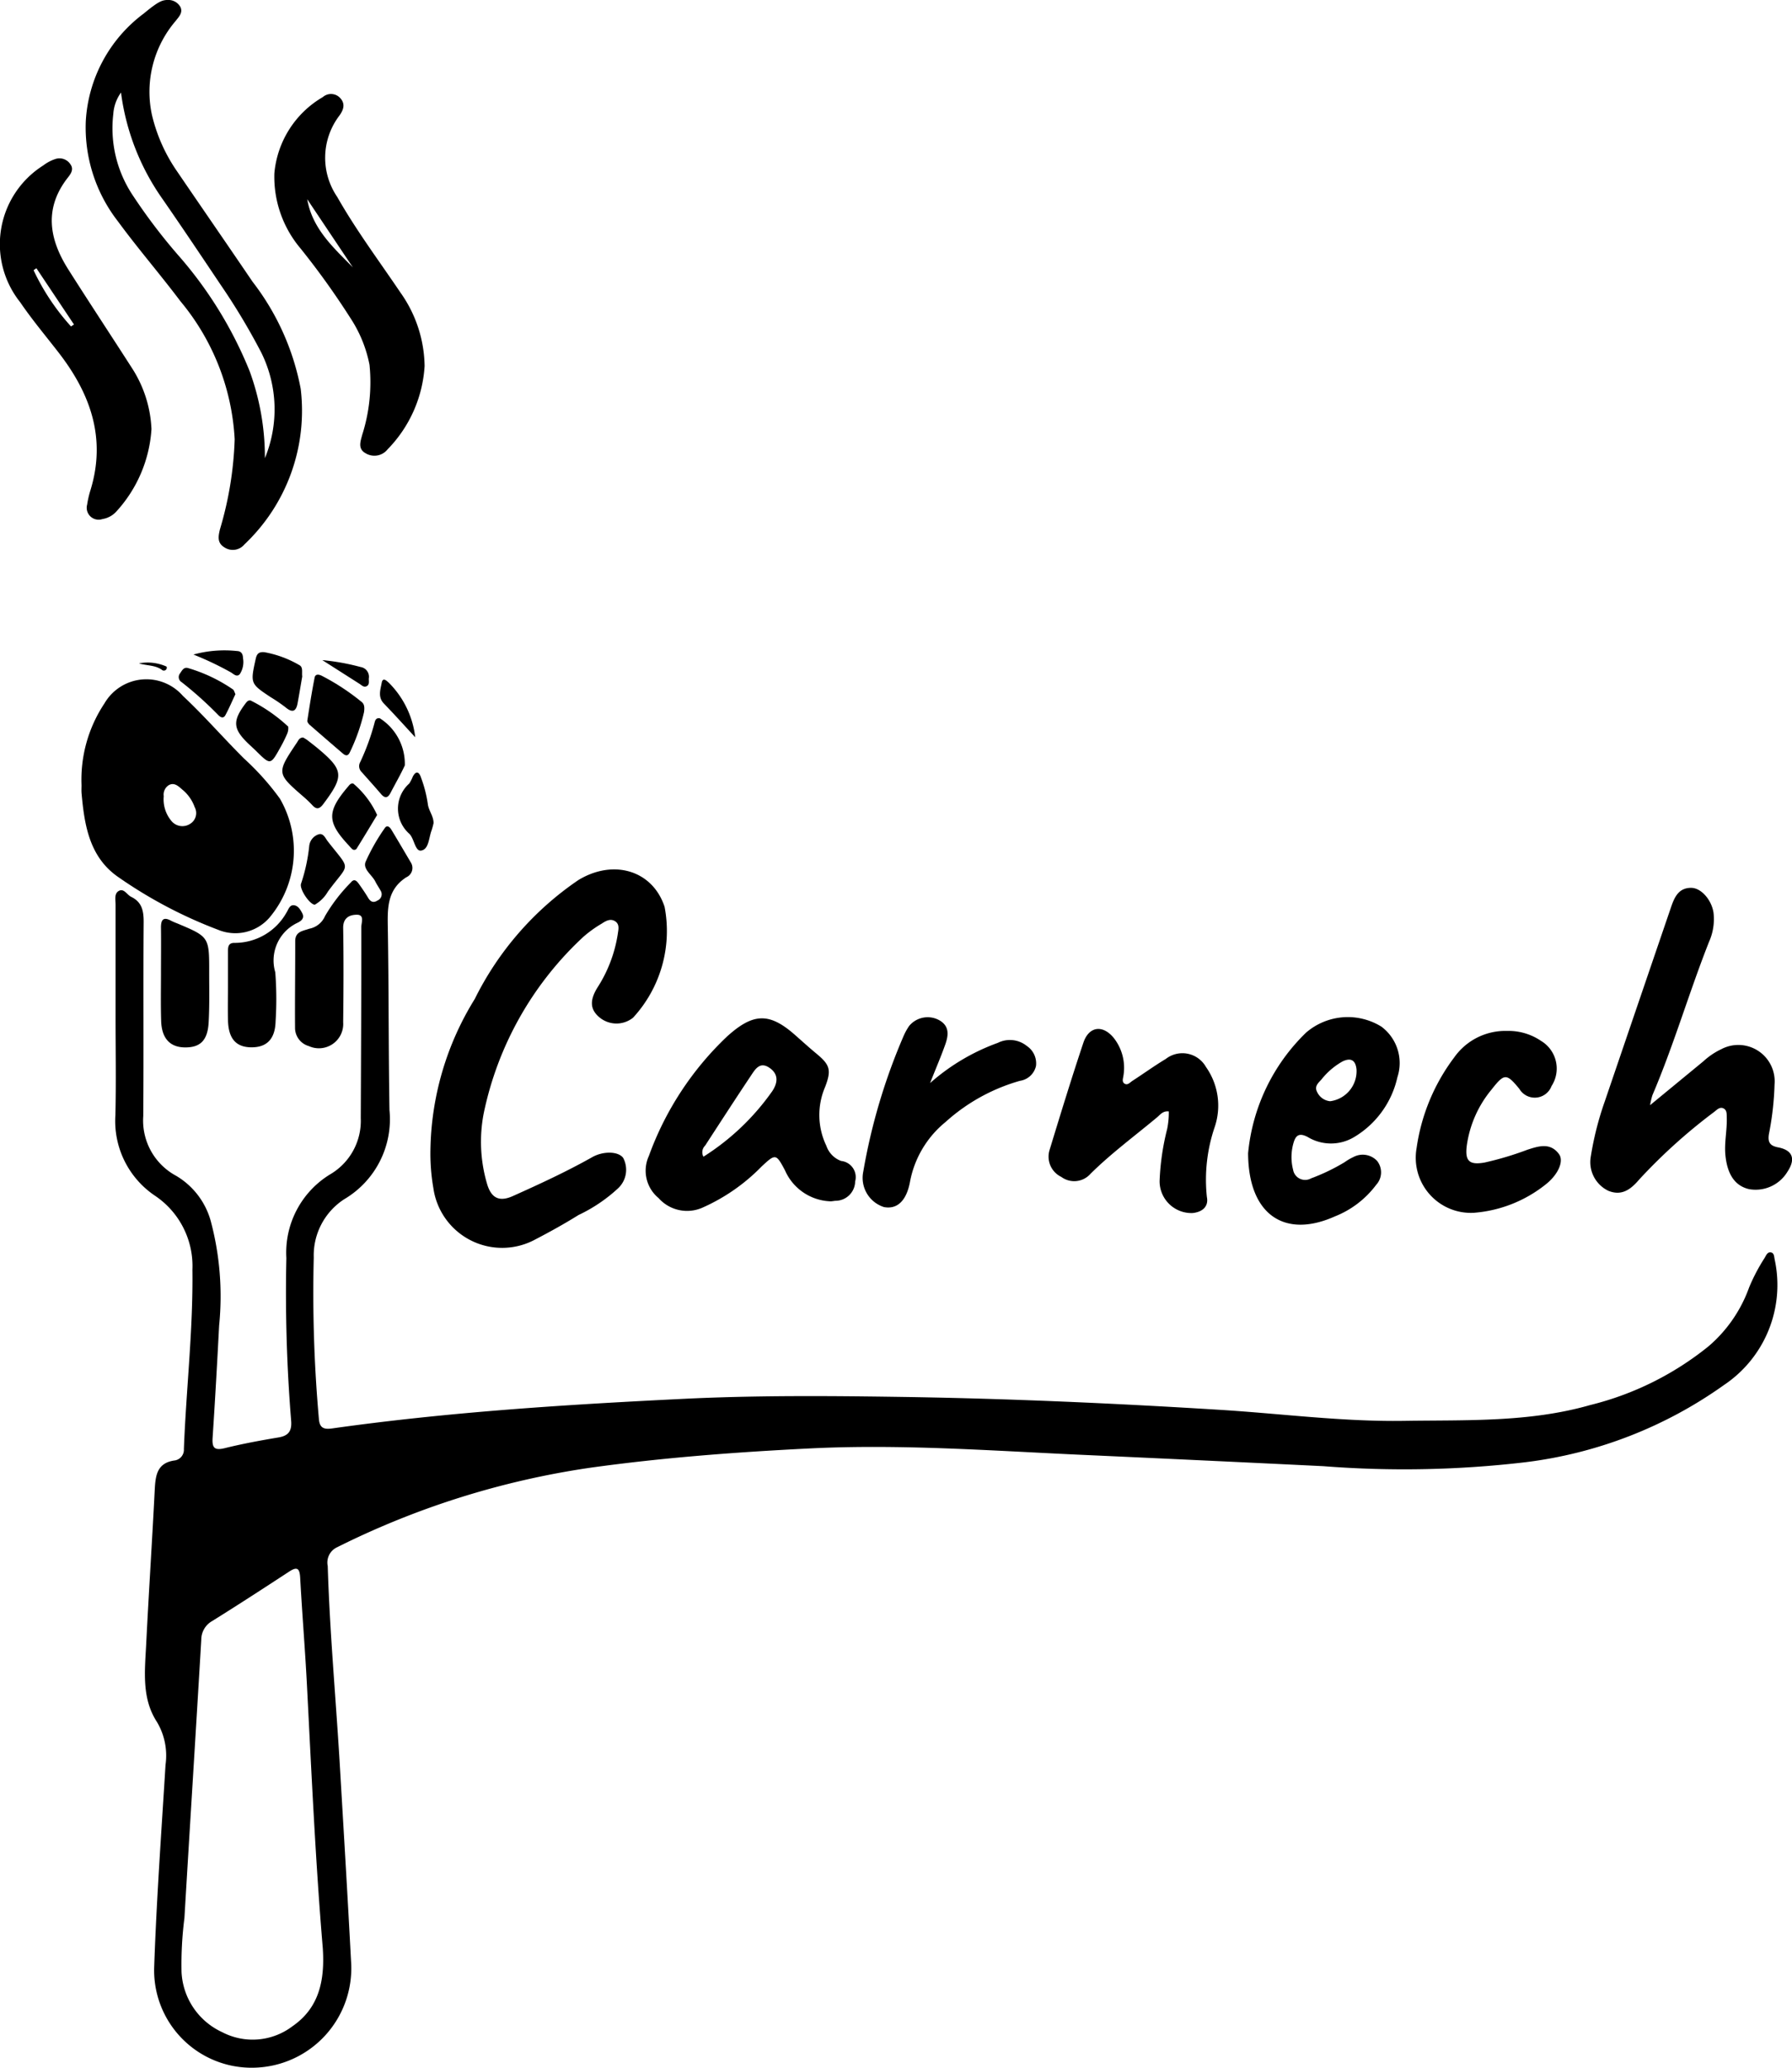 <svg xmlns="http://www.w3.org/2000/svg" width="91" height="105" viewBox="0 0 91 105"><g id="logo" transform="translate(-170 -19)"><g id="Objeto_inteligente_vectorial" data-name="Objeto inteligente vectorial" transform="translate(141.986 6.399)"><g id="xIwfUl"><g id="Grupo_2" data-name="Grupo 2"><path id="Trazado_28" data-name="Trazado 28" d="M33.883,64.181c0-1.881,0-3.761,0-5.642,0-.253-.084-.586.192-.71.245-.11.393.214.6.314.55.267.638.717.634,1.292-.024,3.28.006,6.561-.02,9.841a3.184,3.184,0,0,0,1.664,3.03,3.863,3.863,0,0,1,1.756,2.274,14.806,14.806,0,0,1,.433,5.328c-.1,1.9-.205,3.8-.331,5.695-.034.506.079.668.612.537.9-.223,1.823-.393,2.743-.547.52-.087.676-.351.632-.858a80.2,80.2,0,0,1-.242-8.25,4.655,4.655,0,0,1,2.225-4.251,3.149,3.149,0,0,0,1.553-2.853c.014-3.236.03-6.472.028-9.709,0-.216.176-.624-.228-.62-.35,0-.7.141-.693.671.026,1.6.018,3.193,0,4.789a1.235,1.235,0,0,1-1.744,1.21.962.962,0,0,1-.7-.93c-.011-1.465.012-2.93.009-4.4,0-.5.4-.514.706-.628a1.1,1.1,0,0,0,.809-.648,8.48,8.48,0,0,1,1.307-1.7c.175-.218.3-.082.409.068.165.231.326.464.471.708.125.211.273.269.48.135a.342.342,0,0,0,.153-.5c-.084-.153-.187-.3-.263-.452-.166-.345-.646-.632-.5-1.008a10.182,10.182,0,0,1,.965-1.7c.125-.2.265-.068.35.073.338.56.668,1.124,1,1.686a.518.518,0,0,1-.249.725c-1,.649-.952,1.621-.935,2.64.051,3.06.032,6.121.083,9.181a4.714,4.714,0,0,1-2.3,4.527,3.4,3.4,0,0,0-1.545,2.957,72.162,72.162,0,0,0,.26,8.189c.035.5.282.547.691.49,5.913-.833,11.864-1.208,17.822-1.5,3.643-.178,7.29-.154,10.934-.1,5.443.079,10.881.321,16.315.658,3.117.193,6.225.609,9.351.56,3.159-.049,6.348.083,9.435-.8a15.426,15.426,0,0,0,6.025-2.99,7.068,7.068,0,0,0,2.056-2.984,9.389,9.389,0,0,1,.788-1.5c.074-.128.147-.315.321-.281s.159.233.193.379a6.113,6.113,0,0,1-2.571,6.351,21.978,21.978,0,0,1-10.094,3.926,52.652,52.652,0,0,1-10.26.2q-6.272-.305-12.545-.589c-4.506-.21-9.011-.537-13.526-.312-3.726.185-7.445.464-11.145.979a42.38,42.38,0,0,0-12.862,4.038.856.856,0,0,0-.478.957c.1,3.3.4,6.587.6,9.88.2,3.4.407,6.806.585,10.211A5.048,5.048,0,0,1,40.9,117.6a4.947,4.947,0,0,1-5.054-5.171c.118-3.406.365-6.808.574-10.21a3.339,3.339,0,0,0-.44-2.182c-.784-1.206-.61-2.606-.542-3.957.13-2.6.3-5.192.432-7.789.039-.738.093-1.413,1.039-1.531a.551.551,0,0,0,.443-.579c.116-3.035.472-6.059.433-9.1A4.3,4.3,0,0,0,35.9,73.331a4.569,4.569,0,0,1-2.026-4.1C33.914,67.549,33.882,65.865,33.883,64.181Zm10.523,47.356c-.367-4.357-.573-8.875-.806-13.392-.094-1.81-.244-3.618-.343-5.428-.027-.5-.169-.569-.573-.3-1.292.845-2.586,1.686-3.893,2.5a1.088,1.088,0,0,0-.556.955c-.278,4.711-.576,9.42-.856,14.131a18.414,18.414,0,0,0-.146,2.747,3.549,3.549,0,0,0,2.061,3.044,3.345,3.345,0,0,0,3.573-.3C44.2,114.572,44.515,113.21,44.406,111.536Z"></path><path id="Trazado_29" data-name="Trazado 29" d="M32.154,52.467a6.99,6.99,0,0,1,1.165-4.148,2.462,2.462,0,0,1,3.985-.378c1.078,1.009,2.05,2.131,3.1,3.177a13.265,13.265,0,0,1,1.824,2.039,5.281,5.281,0,0,1-.525,6.035,2.292,2.292,0,0,1-2.623.62,23.16,23.16,0,0,1-5.056-2.67c-1.452-1-1.719-2.6-1.864-4.216C32.143,52.774,32.154,52.62,32.154,52.467Zm4.175.565a1.708,1.708,0,0,0,.391,1.259.72.72,0,0,0,.941.15.638.638,0,0,0,.239-.853,2.026,2.026,0,0,0-.627-.89c-.191-.165-.4-.38-.682-.23A.564.564,0,0,0,36.329,53.032Z"></path><path id="Trazado_30" data-name="Trazado 30" d="M49.871,71.03a14.961,14.961,0,0,1,2.252-7.7,15.752,15.752,0,0,1,5.263-6.04c1.791-1.085,3.77-.484,4.376,1.358a6.5,6.5,0,0,1-1.6,5.632,1.349,1.349,0,0,1-1.686,0c-.481-.389-.539-.847-.134-1.513a6.984,6.984,0,0,0,1.043-2.731c.03-.229.112-.5-.142-.658-.236-.144-.466-.012-.666.121a6.005,6.005,0,0,0-.949.684,16.89,16.89,0,0,0-5.054,8.973,7.576,7.576,0,0,0,.166,3.537c.211.746.619.958,1.319.644,1.366-.613,2.726-1.24,4.033-1.977.555-.313,1.319-.3,1.567.039a1.286,1.286,0,0,1-.268,1.554A7.949,7.949,0,0,1,57.393,74.3c-.718.448-1.462.859-2.213,1.25a3.528,3.528,0,0,1-5.16-2.624A10.251,10.251,0,0,1,49.871,71.03Z"></path><path id="Trazado_31" data-name="Trazado 31" d="M36.527,12.6a.7.7,0,0,1,.651.36c.134.29-.087.5-.24.7a5.535,5.535,0,0,0-1.208,4.778A8.422,8.422,0,0,0,37,21.294c1.276,1.873,2.565,3.737,3.838,5.612a12.738,12.738,0,0,1,2.446,5.439,9.34,9.34,0,0,1-2.856,7.9.767.767,0,0,1-1.011.156c-.384-.229-.319-.562-.233-.922a17.922,17.922,0,0,0,.747-4.571A11.933,11.933,0,0,0,37.178,27.9c-1.035-1.375-2.163-2.678-3.18-4.065a7.77,7.77,0,0,1-1.628-5.071,7.333,7.333,0,0,1,2.935-5.469C36.014,12.711,36.226,12.6,36.527,12.6Zm-2.367,4.7a2.089,2.089,0,0,0-.392,1.086,6.144,6.144,0,0,0,1.015,4.174,28.746,28.746,0,0,0,2.25,2.966,20.6,20.6,0,0,1,3.658,5.923,12.746,12.746,0,0,1,.775,4.418,6.5,6.5,0,0,0-.183-5.36,33.047,33.047,0,0,0-2.049-3.421c-.983-1.466-1.965-2.934-2.97-4.384A12.038,12.038,0,0,1,34.159,17.3Z"></path><path id="Trazado_32" data-name="Trazado 32" d="M111.806,68.723l2.708-2.229a3.625,3.625,0,0,1,.914-.617,1.846,1.846,0,0,1,2.7,1.787,15.061,15.061,0,0,1-.288,2.534c-.06.4.045.586.469.667.743.142.9.59.479,1.229a1.889,1.889,0,0,1-1.95.893c-.7-.159-1.094-.719-1.2-1.672-.076-.659.085-1.306.063-1.961-.006-.172.017-.376-.164-.467s-.327.058-.458.165a28.084,28.084,0,0,0-3.821,3.442c-.424.5-.885.856-1.573.575a1.614,1.614,0,0,1-.888-1.739,15.766,15.766,0,0,1,.706-2.788q1.677-4.924,3.359-9.846c.177-.52.382-1.009,1.027-1.01.514,0,1.043.613,1.14,1.266a2.818,2.818,0,0,1-.226,1.47c-1.018,2.575-1.788,5.244-2.877,7.793A4.1,4.1,0,0,0,111.806,68.723Z"></path><path id="Trazado_33" data-name="Trazado 33" d="M70.217,73.605a2.619,2.619,0,0,1-2.342-1.577c-.452-.847-.479-.852-1.188-.189a9.65,9.65,0,0,1-3.031,2.1,1.934,1.934,0,0,1-2.2-.5,1.8,1.8,0,0,1-.491-2.139,15.732,15.732,0,0,1,3.971-6.067c1.342-1.211,2.164-1.23,3.5-.032.34.3.68.609,1.032.9.688.569.781.827.445,1.7a3.605,3.605,0,0,0,.064,2.983,1.247,1.247,0,0,0,.751.771.827.827,0,0,1,.712,1.041,1,1,0,0,1-1.017.982C70.339,73.592,70.253,73.6,70.217,73.605Zm-6.481-2.266a12.29,12.29,0,0,0,3.494-3.328c.292-.438.325-.875-.155-1.195s-.716.09-.928.408c-.786,1.177-1.554,2.365-2.325,3.551A.471.471,0,0,0,63.736,71.339Z"></path><path id="Trazado_34" data-name="Trazado 34" d="M91.394,71.163a9.812,9.812,0,0,1,2.942-6.123,3.242,3.242,0,0,1,3.825-.307,2.306,2.306,0,0,1,.814,2.572,4.731,4.731,0,0,1-2.2,3.039,2.284,2.284,0,0,1-2.362-.01c-.422-.217-.6-.085-.711.3A2.568,2.568,0,0,0,93.679,72a.62.62,0,0,0,.918.437,10.1,10.1,0,0,0,1.7-.82,2.751,2.751,0,0,1,.449-.263,1,1,0,0,1,1.2.2.936.936,0,0,1-.046,1.211,4.838,4.838,0,0,1-2.1,1.606C93.261,75.51,91.408,74.3,91.394,71.163Zm4.166-2.641A1.541,1.541,0,0,0,96.9,66.91c-.047-.475-.287-.609-.707-.411a3.623,3.623,0,0,0-1.078.923c-.16.175-.362.343-.221.62A.814.814,0,0,0,95.561,68.522Z"></path><path id="Trazado_35" data-name="Trazado 35" d="M35.706,34.392A6.842,6.842,0,0,1,33.9,38.6a1.208,1.208,0,0,1-.683.359.605.605,0,0,1-.778-.734,4.891,4.891,0,0,1,.159-.7c.83-2.664.007-4.939-1.616-7.031-.654-.843-1.343-1.664-1.943-2.545A4.729,4.729,0,0,1,30.214,21a2.064,2.064,0,0,1,.628-.329.661.661,0,0,1,.747.272c.177.242.038.464-.113.655-1.235,1.56-.978,3.126,0,4.675,1.062,1.676,2.156,3.331,3.227,5A6.187,6.187,0,0,1,35.706,34.392Zm-4.085-5.214.149-.1-1.907-2.856-.144.1A11.565,11.565,0,0,0,31.621,29.179Z"></path><path id="Trazado_36" data-name="Trazado 36" d="M49.576,31.19A6.627,6.627,0,0,1,47.7,35.415a.857.857,0,0,1-1.124.2c-.4-.224-.259-.592-.168-.934a8.794,8.794,0,0,0,.37-3.554,6.6,6.6,0,0,0-.952-2.348,39.9,39.9,0,0,0-2.549-3.56,5.644,5.644,0,0,1-1.331-3.811,4.991,4.991,0,0,1,2.464-3.879.631.631,0,0,1,.889.061c.269.3.15.608-.059.893a3.534,3.534,0,0,0-.1,4.12c.959,1.691,2.125,3.247,3.21,4.856A6.59,6.59,0,0,1,49.576,31.19Zm-3.641-5.007-2.32-3.466C43.873,24.214,44.938,25.167,45.936,26.183Z"></path><path id="Trazado_37" data-name="Trazado 37" d="M87.367,69.039c-.3-.035-.437.168-.595.3-1.134.947-2.326,1.824-3.381,2.868a1.1,1.1,0,0,1-1.481.159,1.142,1.142,0,0,1-.592-1.386c.554-1.815,1.109-3.629,1.711-5.428.279-.836.979-.928,1.537-.251a2.449,2.449,0,0,1,.5,1.909c-.015.14-.1.327.057.421s.281-.069.4-.146c.566-.365,1.112-.763,1.688-1.108a1.373,1.373,0,0,1,2.045.408,3.4,3.4,0,0,1,.439,3.056,8.291,8.291,0,0,0-.394,3.545c.1.492-.24.763-.723.814A1.617,1.617,0,0,1,86.9,72.579a12.616,12.616,0,0,1,.385-2.651A4.108,4.108,0,0,0,87.367,69.039Z"></path><path id="Trazado_38" data-name="Trazado 38" d="M104.549,64.952a2.931,2.931,0,0,1,1.722.507,1.636,1.636,0,0,1,.532,2.293.91.91,0,0,1-1.635.142c-.659-.805-.765-.787-1.416.041A5.671,5.671,0,0,0,102.5,70.77c-.1.787.118,1,.9.866a16.114,16.114,0,0,0,2.18-.652c.563-.18,1.156-.38,1.6.221.257.347-.024,1.01-.629,1.506a6.672,6.672,0,0,1-3.7,1.477,2.8,2.8,0,0,1-2.9-3.289,9.959,9.959,0,0,1,1.912-4.605A3.178,3.178,0,0,1,104.549,64.952Z"></path><path id="Trazado_39" data-name="Trazado 39" d="M75.245,67.6a10.644,10.644,0,0,1,3.44-2.042,1.367,1.367,0,0,1,1.47.156,1.064,1.064,0,0,1,.468,1.018.979.979,0,0,1-.811.753,9.483,9.483,0,0,0-3.785,2.095,5.128,5.128,0,0,0-1.8,3.022c-.181.994-.667,1.421-1.325,1.294a1.556,1.556,0,0,1-1.05-1.8A30.28,30.28,0,0,1,73.9,65.209a3.006,3.006,0,0,1,.284-.513,1.219,1.219,0,0,1,1.533-.284c.514.294.464.754.307,1.206C75.81,66.226,75.554,66.817,75.245,67.6Z"></path><path id="Trazado_40" data-name="Trazado 40" d="M36.189,62.015c0-.764.009-1.527,0-2.29-.007-.414.111-.591.526-.362a3.138,3.138,0,0,0,.3.129c1.623.683,1.625.683,1.622,2.493,0,.851.021,1.7-.029,2.551-.054.918-.442,1.273-1.24,1.252-.736-.019-1.148-.475-1.17-1.352C36.172,63.629,36.188,62.822,36.189,62.015Z"></path><path id="Trazado_41" data-name="Trazado 41" d="M39.591,62.736q0-.918,0-1.835c0-.238.029-.43.348-.42a3.01,3.01,0,0,0,2.626-1.544c.1-.149.151-.408.4-.364.2.036.312.237.4.407.142.282-.112.419-.283.5a2.113,2.113,0,0,0-1.089,2.494,17.748,17.748,0,0,1,.016,2.488c-.023.905-.449,1.336-1.255,1.322-.755-.013-1.135-.443-1.161-1.347C39.577,63.873,39.59,63.3,39.591,62.736Z"></path><path id="Trazado_42" data-name="Trazado 42" d="M46.5,48.763a9.651,9.651,0,0,1-.724,2.046c-.1.206-.224.165-.358.051q-.841-.721-1.675-1.448c-.06-.053-.133-.15-.123-.215.112-.73.228-1.46.37-2.184.039-.2.221-.169.371-.092a11.484,11.484,0,0,1,2.009,1.319C46.51,48.348,46.536,48.492,46.5,48.763Z"></path><path id="Trazado_43" data-name="Trazado 43" d="M43.405,50.052a1.713,1.713,0,0,1,.189.113c.173.131.344.265.511.4,1.368,1.134,1.4,1.432.33,2.861-.193.258-.343.3-.563.06a5.522,5.522,0,0,0-.422-.406c-1.4-1.213-1.4-1.212-.353-2.778C43.167,50.2,43.206,50.062,43.405,50.052Z"></path><path id="Trazado_44" data-name="Trazado 44" d="M47.243,49.07c.02,0,.042,0,.063.008a2.744,2.744,0,0,1,1.265,2.39c-.218.475-.483.927-.723,1.392-.136.262-.282.3-.486.061-.325-.381-.661-.751-.993-1.126a.412.412,0,0,1-.068-.484,11.677,11.677,0,0,0,.738-2.026C47.065,49.178,47.106,49.077,47.243,49.07Z"></path><path id="Trazado_45" data-name="Trazado 45" d="M43.362,46.953c-.073.42-.15.893-.237,1.364-.08.434-.278.484-.614.2a8.33,8.33,0,0,0-.752-.513c-1.04-.689-1.033-.7-.759-1.949.061-.278.179-.357.441-.335a5.409,5.409,0,0,1,1.755.645C43.42,46.471,43.332,46.71,43.362,46.953Z"></path><path id="Trazado_46" data-name="Trazado 46" d="M40.742,48.173A8.082,8.082,0,0,1,42.65,49.5a.711.711,0,0,1-.058.373,7.2,7.2,0,0,1-.349.7c-.493.883-.495.882-1.225.162-.124-.122-.254-.238-.38-.358-.8-.765-.827-1.162-.153-2.059C40.558,48.225,40.617,48.152,40.742,48.173Z"></path><path id="Trazado_47" data-name="Trazado 47" d="M44,58.542c-.262-.008-.791-.8-.7-1.063a8.837,8.837,0,0,0,.416-1.909.7.7,0,0,1,.452-.593c.266-.1.362.182.486.342,1.212,1.554,1.116,1.05.01,2.559A1.8,1.8,0,0,1,44,58.542Z"></path><path id="Trazado_48" data-name="Trazado 48" d="M47.165,53.987c-.32.528-.676,1.124-1.044,1.713a.151.151,0,0,1-.23.009c-.064-.057-.119-.126-.178-.19-1.1-1.182-1.106-1.707-.015-2.985.072-.085.128-.17.261-.14A4.579,4.579,0,0,1,47.165,53.987Z"></path><path id="Trazado_49" data-name="Trazado 49" d="M50.03,54.4a3.449,3.449,0,0,1-.1.371c-.144.373-.134.966-.536,1.023-.3.043-.341-.594-.589-.848a1.705,1.705,0,0,1-.008-2.558,1.99,1.99,0,0,0,.178-.347c.176-.338.332-.224.418.045a6.443,6.443,0,0,1,.343,1.319C49.772,53.764,50.034,54.033,50.03,54.4Z"></path><path id="Trazado_50" data-name="Trazado 50" d="M39.969,47.851c-.169.359-.323.721-.508,1.065-.108.2-.265.1-.375-.016a18.839,18.839,0,0,0-1.845-1.656.3.3,0,0,1-.08-.453c.1-.151.188-.324.4-.266a7.977,7.977,0,0,1,2.283,1.086C39.9,47.65,39.922,47.756,39.969,47.851Z"></path><path id="Trazado_51" data-name="Trazado 51" d="M49.1,50.04c-.529-.572-1.05-1.152-1.591-1.712-.319-.33-.174-.71-.112-1.05.057-.313.259-.1.374.005A4.676,4.676,0,0,1,49.1,50.04Z"></path><path id="Trazado_52" data-name="Trazado 52" d="M37.837,45.839a5.952,5.952,0,0,1,2.224-.177c.214.009.29.163.293.359a1.123,1.123,0,0,1-.162.812c-.157.177-.318-.012-.457-.091A16.117,16.117,0,0,0,37.837,45.839Z"></path><path id="Trazado_53" data-name="Trazado 53" d="M44.382,46.122a11.562,11.562,0,0,1,1.95.352.5.5,0,0,1,.412.573c-.011.144.054.327-.125.406-.137.06-.241-.057-.348-.126Z"></path><path id="Trazado_54" data-name="Trazado 54" d="M35.071,46.287a2.352,2.352,0,0,1,1.4.163.144.144,0,0,1,0,.119.149.149,0,0,1-.22.059C35.915,46.369,35.486,46.413,35.071,46.287Z"></path></g></g></g></g></svg>